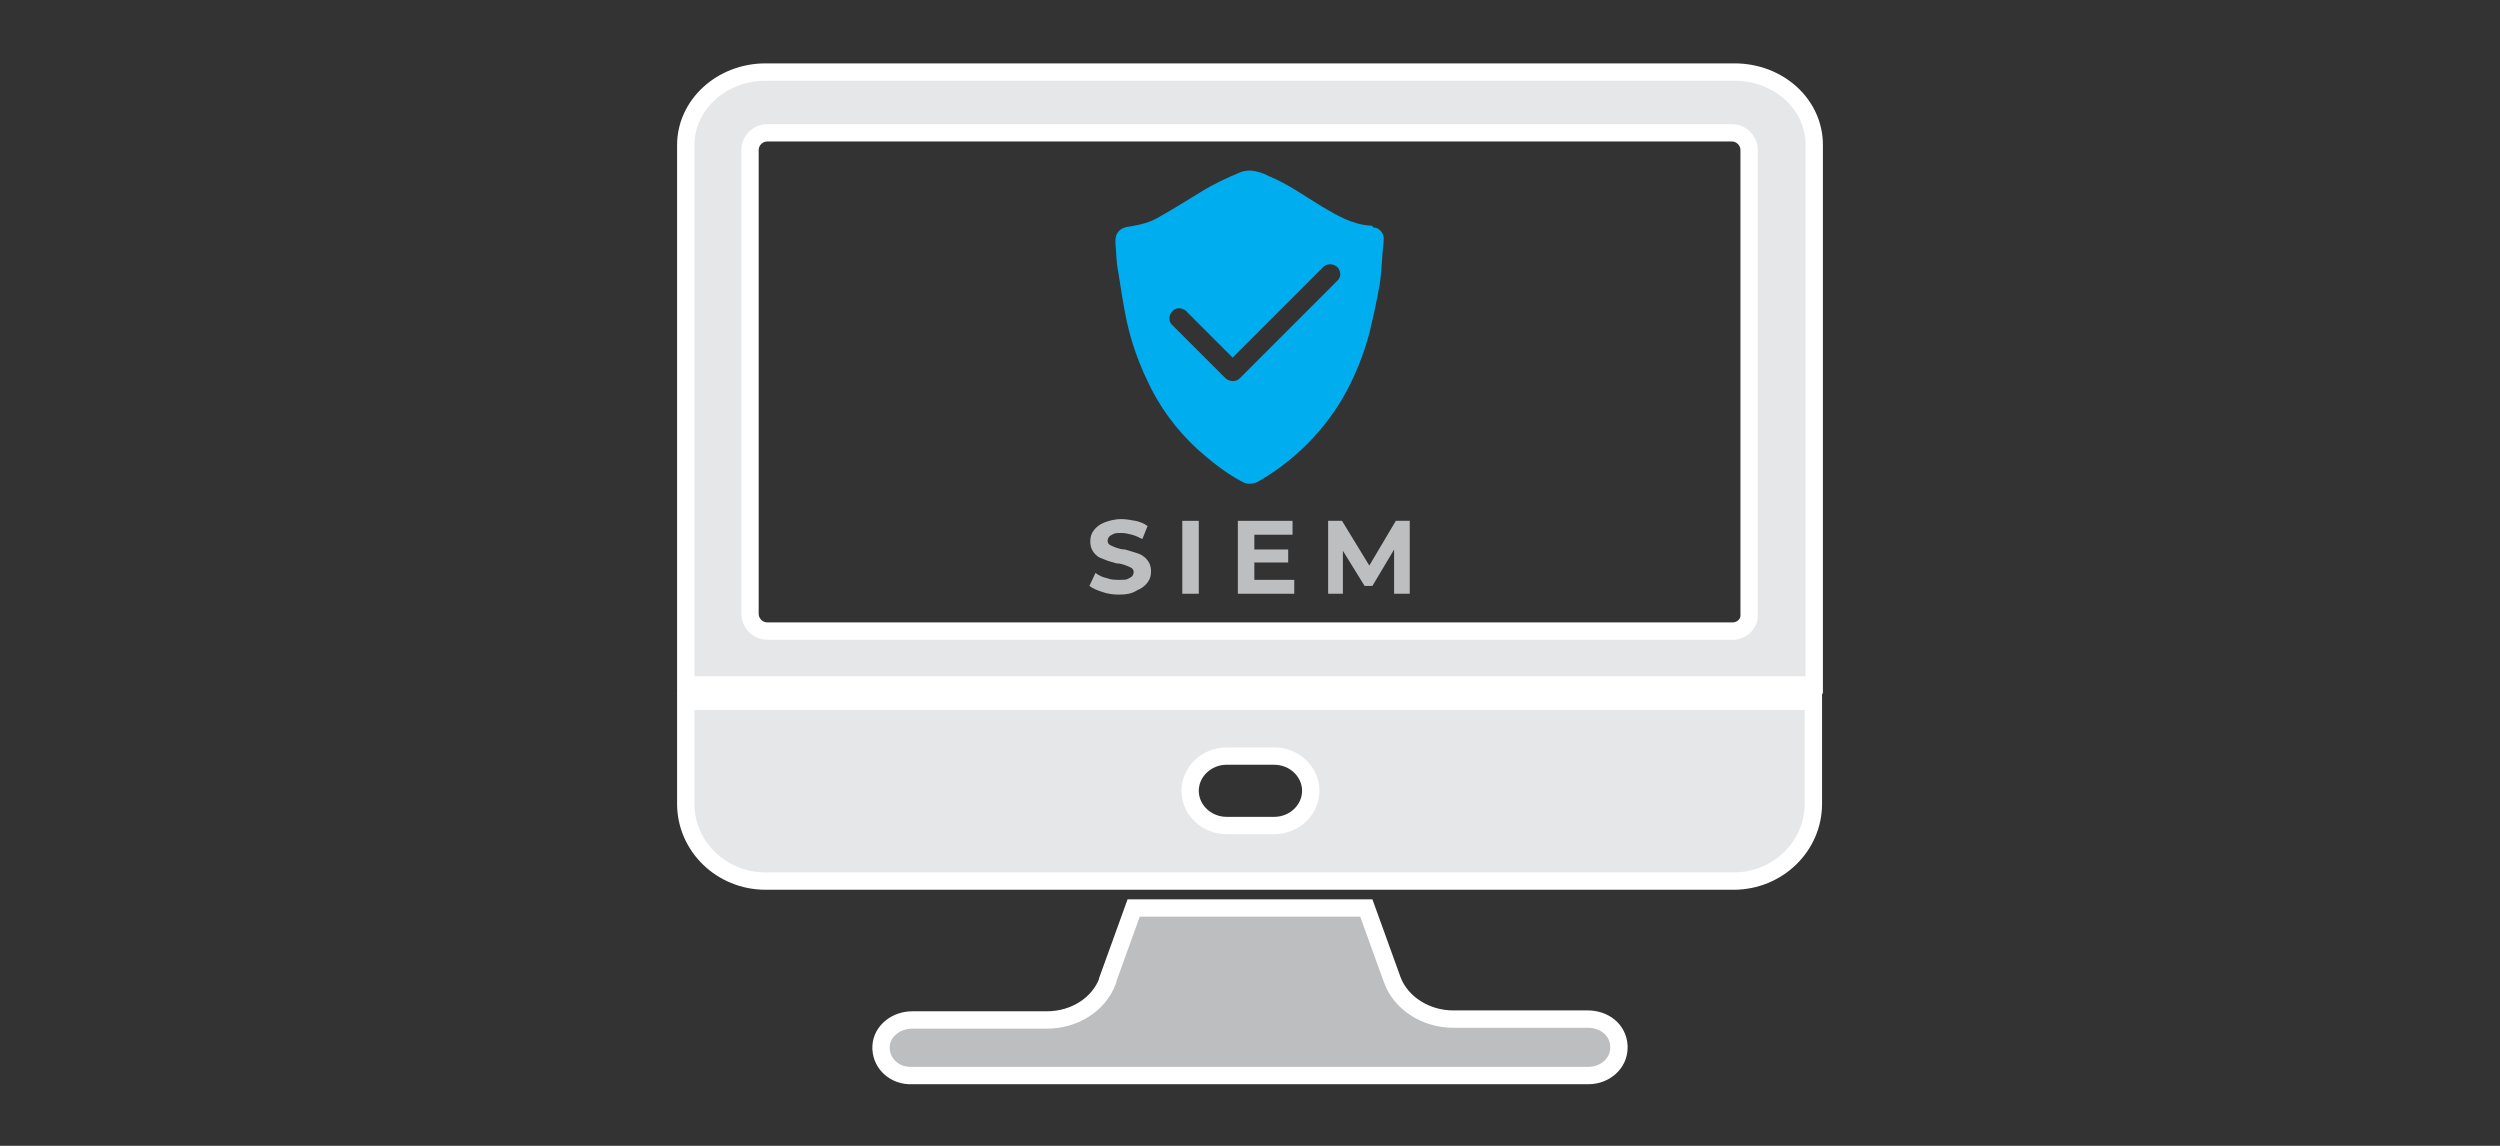 <?xml version="1.0" encoding="utf-8"?>
<!-- Generator: Adobe Illustrator 25.0.0, SVG Export Plug-In . SVG Version: 6.00 Build 0)  -->
<svg version="1.1" id="Layer_1" xmlns="http://www.w3.org/2000/svg" xmlns:xlink="http://www.w3.org/1999/xlink" x="0px" y="0px"
	 width="288px" height="132px" viewBox="0 0 288 132" style="enable-background:new 0 0 288 132;" xml:space="preserve">
<rect x="0" y="0" width="288" height="132" fill="#333333" stroke="none"/>
<style type="text/css">
	.st0{fill:#00AEEF;}
	.st1{fill:#BCBEC0;}
	.st2{fill:#E6E7E8;}
	.st3{fill:#BCBEC0;stroke:#FFFFFF;stroke-width:2;stroke-miterlimit:10;}
	.st4{fill:#E6E7E8;stroke:#FFFFFF;stroke-width:2;stroke-miterlimit:10;}
</style>
<rect x="108.9" y="-33.5" class="st0" width="17.9" height="17.9"/>
<rect x="135.1" y="-33.5" class="st1" width="17.9" height="17.9"/>
<rect x="161.2" y="-33.5" class="st2" width="17.9" height="17.9"/>
<g id="Layer_1_1_">
</g>
<g>
</g>
<g>
</g>
<g>
</g>
<g>
</g>
<g>
</g>
<g>
</g>
<g>
</g>
<g>
</g>
<g>
</g>
<g>
</g>
<g>
</g>
<g>
</g>
<g>
</g>
<g>
</g>
<g>
</g>
<g>
	<path class="st3" d="M182.9,117.4h-15.5c-3.1,0-6-1.8-7-4.5c0,0,0,0,0,0l-3-8.3h-26.8l-3,8.3l0,0.1c-1,2.7-3.8,4.5-7,4.5h-15.5
		c-1.9,0-3.5,1.3-3.6,3c-0.1,1.8,1.3,3.3,3.2,3.4h0.2H183c1.9,0,3.5-1.4,3.5-3.2c0-0.1,0-0.1,0-0.2
		C186.4,118.6,184.8,117.4,182.9,117.4L182.9,117.4z"/>
	<path class="st4" d="M199.8,8.3H88.2c-5.1,0-9.2,3.8-9.2,8.4v62.2h130V16.7C209,12,204.9,8.3,199.8,8.3z M199.6,72.7H88.4
		c-1.1,0-2-0.9-2-2V17.3c0-1.1,0.9-2,2-2h111.1c1.1,0,2,0.9,2,2v53.4C201.6,71.8,200.7,72.7,199.6,72.7z"/>
	<path class="st4" d="M79,92.6c0,4.9,4.1,8.9,9.2,8.9h111.5c5.1,0,9.2-4,9.2-8.9V80.8H79V92.6z M141.3,87.1h5.5c2.3,0,4.2,1.8,4.2,4
		c0,2.2-1.9,4-4.2,4h-5.5c-2.3,0-4.2-1.8-4.2-4S139,87.1,141.3,87.1L141.3,87.1z"/>
	<path class="st0" d="M158,26c-2.2-0.1-4-1.2-5.7-2.2c-2-1.2-3.9-2.6-6.1-3.5c-0.4-0.2-0.8-0.4-1.3-0.5c-0.6-0.2-1.3-0.2-1.9,0
		c-1.7,0.7-3.2,1.4-4.8,2.4c-1.5,0.9-2.9,1.8-4.5,2.7c-1.1,0.7-2.3,1-3.6,1.2c-1.1,0.1-1.7,0.8-1.6,1.9c0.1,1.1,0.1,2.2,0.3,3.2
		c0.3,1.9,0.6,3.9,1,5.8c0.5,2.3,1.3,4.6,2.3,6.7c1.4,3.1,3.4,5.8,5.9,8.1c1.6,1.4,3.2,2.7,5.1,3.7c0.5,0.3,1.2,0.3,1.8,0
		c4-2.3,7.3-5.5,9.7-9.5c1.4-2.4,2.5-5.1,3.2-7.8c0.4-1.7,0.8-3.5,1.1-5.2s0.3-3.6,0.5-5.3c0.1-0.8-0.5-1.5-1.2-1.5
		C158.1,26,158,26,158,26z M154.1,32.3l-11.3,11.3c-0.4,0.4-1.1,0.4-1.6,0l-6.1-6.1c-0.5-0.4-0.5-1.1-0.1-1.6s1.1-0.5,1.6-0.1
		c0.1,0,0.1,0.1,0.1,0.1l5.3,5.3l10.5-10.5c0.5-0.4,1.2-0.3,1.6,0.1C154.5,31.3,154.5,31.9,154.1,32.3z"/>
	<g>
		<path class="st1" d="M128.9,68.5c-0.7,0-1.3-0.1-1.9-0.3c-0.6-0.2-1.1-0.4-1.5-0.7l0.7-1.5c0.4,0.3,0.8,0.5,1.3,0.6
			c0.5,0.2,1,0.2,1.5,0.2c0.4,0,0.7,0,0.9-0.1c0.2-0.1,0.4-0.2,0.5-0.3c0.1-0.1,0.2-0.3,0.2-0.5c0-0.2-0.1-0.4-0.3-0.5
			c-0.2-0.1-0.4-0.2-0.7-0.3s-0.6-0.2-1-0.2c-0.3-0.1-0.7-0.2-1-0.3c-0.3-0.1-0.7-0.3-1-0.4c-0.3-0.2-0.5-0.4-0.7-0.7
			c-0.2-0.3-0.3-0.7-0.3-1.1c0-0.5,0.1-0.9,0.4-1.3c0.3-0.4,0.7-0.7,1.2-0.9c0.5-0.2,1.2-0.4,2-0.4c0.5,0,1,0.1,1.6,0.2
			c0.5,0.1,1,0.3,1.4,0.6l-0.6,1.5c-0.4-0.2-0.8-0.4-1.2-0.5c-0.4-0.1-0.8-0.2-1.2-0.2s-0.7,0-0.9,0.1c-0.2,0.1-0.4,0.2-0.5,0.3
			c-0.1,0.1-0.2,0.3-0.2,0.5c0,0.2,0.1,0.4,0.3,0.5s0.4,0.2,0.7,0.3c0.3,0.1,0.6,0.2,1,0.2c0.3,0.1,0.7,0.2,1,0.3
			c0.3,0.1,0.7,0.2,1,0.4c0.3,0.2,0.5,0.4,0.7,0.7c0.2,0.3,0.3,0.7,0.3,1.1c0,0.5-0.1,0.9-0.4,1.3c-0.3,0.4-0.7,0.7-1.2,0.9
			C130.4,68.4,129.7,68.5,128.9,68.5z"/>
		<path class="st1" d="M136.2,68.4V60h1.9v8.4H136.2z"/>
		<path class="st1" d="M144.5,66.8h4.6v1.6h-6.5V60h6.3v1.6h-4.4V66.8z M144.4,63.3h4v1.5h-4V63.3z"/>
		<path class="st1" d="M153,68.4V60h1.6l3.6,5.9h-0.9l3.5-5.9h1.6l0,8.4h-1.8l0-5.6h0.3l-2.8,4.7h-0.9l-2.9-4.7h0.4v5.6H153z"/>
	</g>
</g>
</svg>
